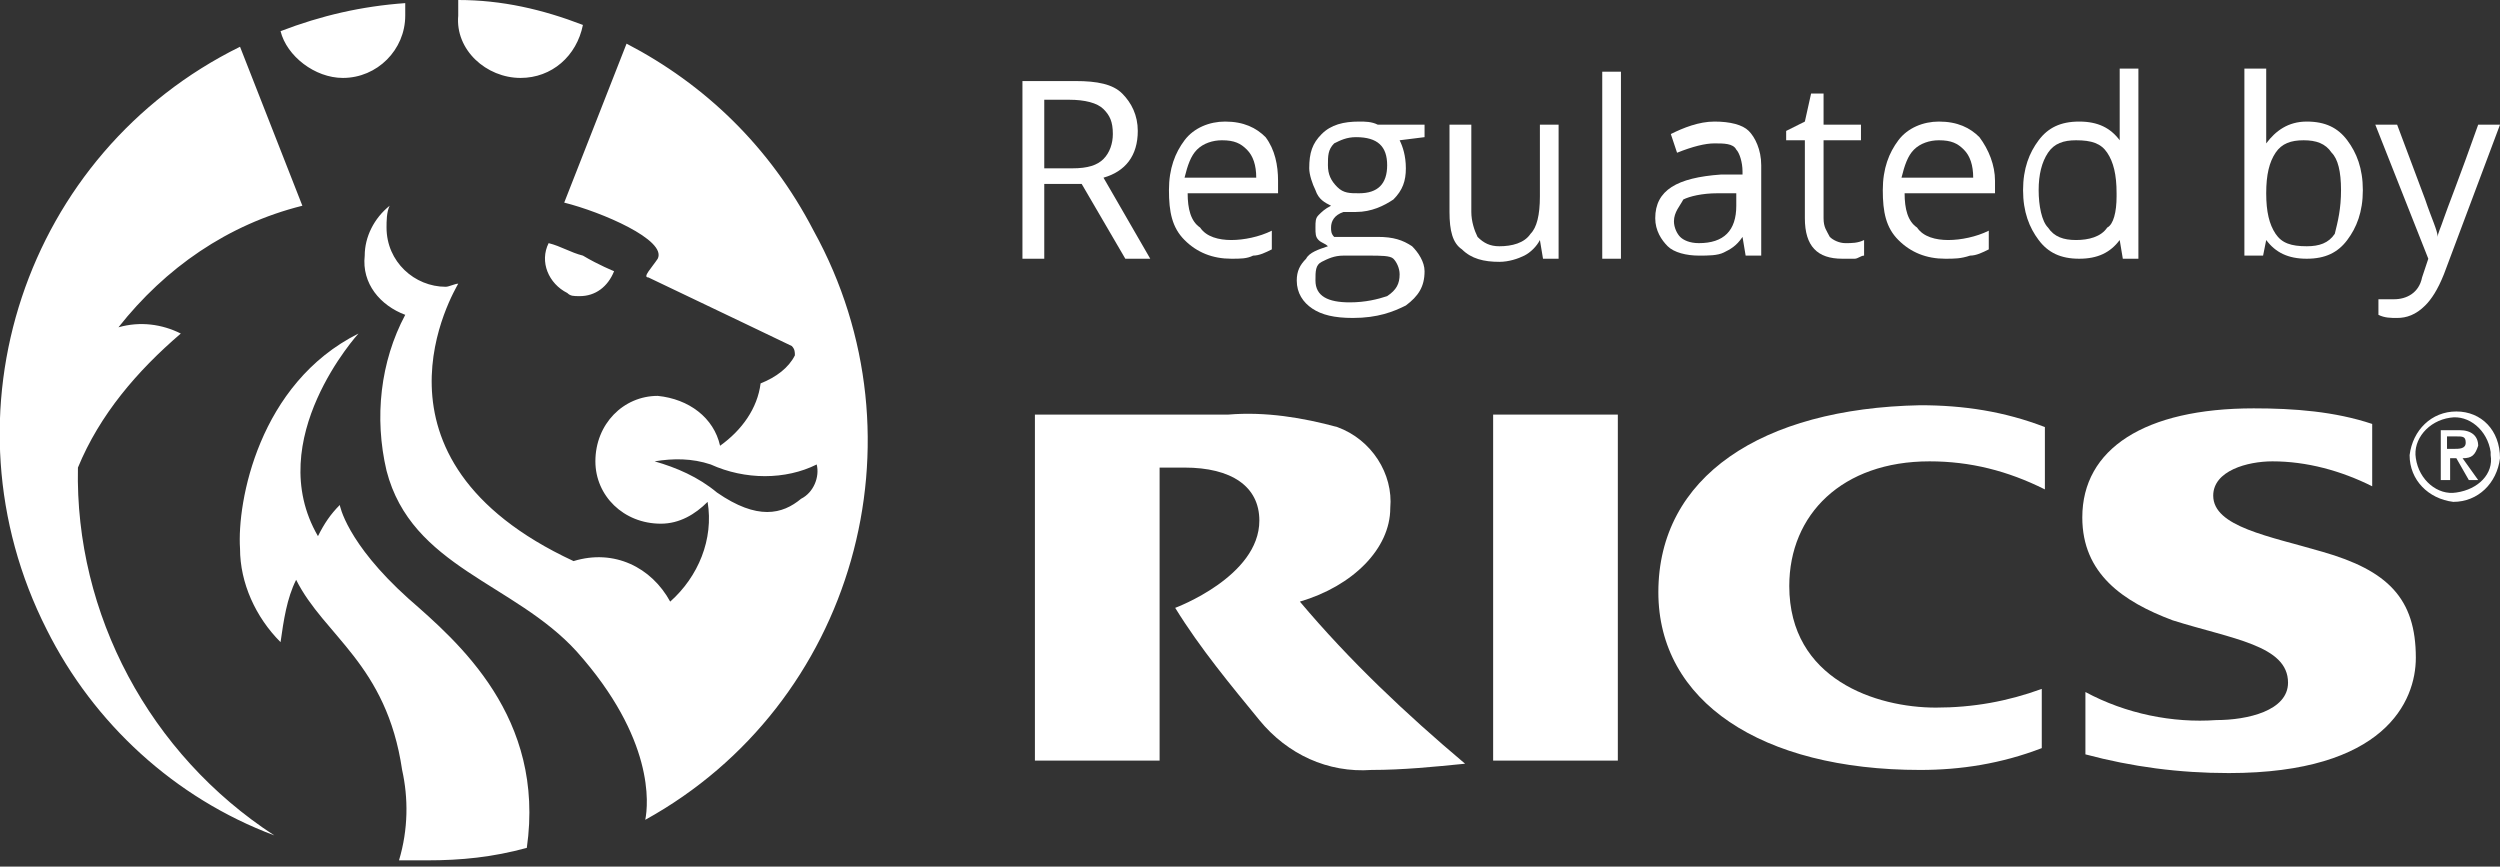 <svg xmlns="http://www.w3.org/2000/svg" xmlns:xlink="http://www.w3.org/1999/xlink" id="Group_12" x="0px" y="0px" viewBox="0 0 80.2 27.8" style="enable-background:new 0 0 80.2 27.8;" xml:space="preserve"><rect x="0" y="0" width="80.2" height="27.8" fill="#333333" stroke="none"/><style type="text/css">	.st0{fill:#FFFFFF;}</style><g>	<path id="Path_68" class="st0" d="M53.2,19c0,3.5,3.3,5.7,8.4,5.7c1.3,0,2.6-0.2,3.9-0.7v-1.9c-1.1,0.4-2.2,0.6-3.4,0.6  c-1.9,0-4.7-0.9-4.7-3.9c0-2.3,1.7-4,4.5-4c1.3,0,2.5,0.3,3.7,0.9v-2c-1.3-0.5-2.6-0.7-4-0.7C56.5,13.1,53.2,15.3,53.2,19"></path>	<path id="Path_69" class="st0" d="M74.5,17.7c-1.7-0.5-3.5-0.8-3.5-1.8c0-0.8,1.1-1.1,1.9-1.1c1.1,0,2.2,0.3,3.2,0.8v-2  c-1.2-0.4-2.5-0.5-3.8-0.5c-3.5,0-5.5,1.3-5.5,3.5c0,1.8,1.3,2.7,2.9,3.3c1.9,0.6,3.7,0.8,3.7,2c0,0.9-1.3,1.2-2.3,1.2  c-1.4,0.1-2.9-0.2-4.2-0.9v2c1.5,0.4,3,0.6,4.6,0.6c5,0,6-2.3,6-3.7C77.5,19.2,76.6,18.3,74.5,17.7"></path>	<path id="Path_70" class="st0" d="M13.1,19.2c-2-1.8-2.2-3-2.2-3c-0.3,0.3-0.5,0.6-0.7,1c-1.8-3.1,1.3-6.5,1.3-6.5  c-3.2,1.6-3.9,5.4-3.8,6.9c0,1.1,0.5,2.2,1.3,3c0.1-0.7,0.2-1.4,0.5-2c0.9,1.8,2.9,2.7,3.4,6.1c0.2,0.9,0.2,1.9-0.1,2.9  c0.3,0,0.6,0,0.9,0c1.1,0,2.1-0.1,3.2-0.4C17.5,23,14.7,20.6,13.1,19.2 M2.5,15c0.7-1.7,1.9-3.1,3.3-4.3c-0.6-0.3-1.3-0.4-2-0.2  c1.5-1.9,3.5-3.3,5.9-3.9l-2-5.1C0.8,4.9-2,13.3,1.5,20.2c1.5,3,4.1,5.4,7.3,6.6C4.8,24.2,2.4,19.7,2.5,15 M25.7,16  c-0.6,0.5-1.4,0.7-2.7-0.2c-0.6-0.5-1.3-0.8-2-1c0.6-0.1,1.2-0.1,1.8,0.1c1.1,0.5,2.4,0.5,3.4,0C26.3,15.3,26.1,15.8,25.7,16   M20.1,1.4l-2,5.1c1.2,0.3,3.3,1.2,3,1.8c-0.2,0.3-0.5,0.6-0.3,0.6c2.1,1,4.6,2.2,4.6,2.2c0.1,0.1,0.1,0.2,0.1,0.3  c-0.2,0.4-0.6,0.7-1.1,0.9c-0.1,0.8-0.6,1.5-1.3,2c-0.2-0.9-1-1.5-2-1.6c-1.1,0-2,0.9-2,2.1c0,1.1,0.9,2,2.1,2  c0.6,0,1.1-0.3,1.5-0.7c0.2,1.2-0.3,2.4-1.2,3.2c-0.6-1.1-1.8-1.7-3.1-1.3c-7.1-3.3-3.8-8.7-3.7-8.9c-0.1,0-0.3,0.1-0.4,0.1  c-1,0-1.9-0.8-1.9-1.9c0,0,0,0,0,0c0-0.2,0-0.5,0.1-0.7c-0.5,0.4-0.8,1-0.8,1.6c-0.1,0.9,0.5,1.6,1.3,1.9c-0.8,1.5-1,3.3-0.6,5  c0.8,3.1,4.1,3.6,6.1,5.8c2.5,2.8,2.3,4.9,2.2,5.4c6.7-3.7,9.1-12.2,5.4-18.9C24.7,4.7,22.6,2.7,20.1,1.4 M16.7,2.5  c1,0,1.8-0.7,2-1.7c-1.3-0.5-2.6-0.8-4-0.8c0,0.1,0,0.3,0,0.5C14.6,1.6,15.6,2.5,16.7,2.5C16.7,2.5,16.7,2.5,16.7,2.5 M11,2.5  c1.1,0,2-0.9,2-2c0,0,0,0,0,0c0-0.1,0-0.3,0-0.4c-1.4,0.1-2.7,0.4-4,0.9C9.2,1.8,10.1,2.5,11,2.5 M18.6,9.5c0.5,0,0.9-0.3,1.1-0.8  c0,0-0.5-0.2-1-0.5c-0.4-0.1-0.7-0.3-1.1-0.4c-0.3,0.6,0,1.3,0.6,1.6C18.3,9.5,18.4,9.5,18.6,9.5"></path>	<path id="Path_71" class="st0" d="M78.5,14.5v-0.5h0.3c0.2,0,0.3,0,0.3,0.2c0,0.2-0.2,0.2-0.4,0.2H78.5z M79.5,14.3  c0-0.3-0.2-0.5-0.6-0.5h-0.6v1.6h0.3v-0.7h0.2l0.4,0.7h0.3L79,14.7C79.3,14.7,79.4,14.6,79.5,14.3C79.5,14.3,79.5,14.3,79.5,14.3   M78.8,15.8c-0.6,0.1-1.2-0.4-1.3-1.1c-0.1-0.6,0.4-1.2,1.1-1.3c0.6-0.1,1.2,0.4,1.3,1.1c0,0,0,0.1,0,0.1  C80,15.2,79.5,15.7,78.8,15.8C78.9,15.8,78.8,15.8,78.8,15.8 M78.8,13.2c-0.8,0-1.4,0.6-1.5,1.4c0,0.8,0.6,1.4,1.4,1.5  c0.8,0,1.4-0.6,1.5-1.4c0,0,0,0,0,0C80.2,13.8,79.6,13.2,78.8,13.2C78.9,13.2,78.8,13.2,78.8,13.2"></path>	<path id="Path_72" class="st0" d="M41.7,19.3c1.7-0.5,2.9-1.7,2.9-3c0.1-1.1-0.6-2.2-1.7-2.6c-1.1-0.3-2.3-0.5-3.5-0.4h-6.2v11.1h4  V15H38c1.5,0,2.4,0.6,2.4,1.7c0,1.8-2.7,2.8-2.7,2.8c0.8,1.3,1.8,2.5,2.7,3.6c0.9,1.1,2.2,1.7,3.6,1.6c1,0,2-0.1,3-0.2  C45.1,22.9,43.3,21.2,41.7,19.3"></path>	<rect id="Rectangle_16" x="47.9" y="13.3" class="st0" width="4" height="11.1"></rect>	<g>		<path class="st0" d="M32.9,2.6h1.6c0.7,0,1.2,0.1,1.5,0.4c0.3,0.3,0.5,0.7,0.5,1.2c0,0.8-0.4,1.3-1.1,1.5l1.5,2.6h-0.8l-1.4-2.4   h-1.2v2.4h-0.7V2.6z M33.5,3.2v2.2h0.9c0.5,0,0.8-0.1,1-0.3c0.2-0.2,0.3-0.5,0.3-0.8c0-0.4-0.1-0.6-0.3-0.8   c-0.2-0.2-0.6-0.3-1.1-0.3H33.5z"></path>		<path class="st0" d="M39.5,8.3c-0.6,0-1.1-0.2-1.5-0.6c-0.4-0.4-0.5-0.9-0.5-1.6c0-0.7,0.2-1.2,0.5-1.6c0.3-0.4,0.8-0.6,1.3-0.6   c0.6,0,1,0.2,1.3,0.5C40.9,4.8,41,5.3,41,5.8v0.4h-2.9c0,0.5,0.1,0.9,0.4,1.1c0.2,0.3,0.6,0.4,1,0.4c0.4,0,0.9-0.1,1.3-0.3v0.6   c-0.2,0.1-0.4,0.2-0.6,0.2C40,8.3,39.8,8.3,39.5,8.3z M40.3,5.7c0-0.4-0.1-0.7-0.3-0.9c-0.2-0.2-0.4-0.3-0.8-0.3   c-0.3,0-0.6,0.1-0.8,0.3c-0.2,0.2-0.3,0.5-0.4,0.9H40.3z"></path>		<path class="st0" d="M43.4,7.6h0.8c0.5,0,0.8,0.1,1.1,0.3c0.2,0.2,0.4,0.5,0.4,0.8c0,0.5-0.2,0.8-0.6,1.1   c-0.4,0.2-0.9,0.4-1.7,0.4c-0.6,0-1-0.1-1.3-0.3c-0.3-0.2-0.5-0.5-0.5-0.9c0-0.3,0.1-0.5,0.3-0.7C42,8.1,42.3,8,42.6,7.9   c-0.1-0.1-0.2-0.1-0.3-0.2c-0.1-0.1-0.1-0.2-0.1-0.4s0-0.3,0.1-0.4c0.1-0.1,0.2-0.2,0.4-0.3c-0.2-0.1-0.4-0.2-0.5-0.5   c-0.1-0.2-0.2-0.5-0.2-0.7c0-0.5,0.1-0.8,0.4-1.1c0.3-0.3,0.7-0.4,1.2-0.4c0.2,0,0.4,0,0.6,0.1h1.5v0.4l-0.8,0.1   C45,4.7,45.1,5,45.1,5.4c0,0.4-0.1,0.7-0.4,1c-0.3,0.2-0.7,0.4-1.2,0.4c-0.1,0-0.2,0-0.4,0c-0.3,0.1-0.4,0.3-0.4,0.5   c0,0.1,0,0.2,0.1,0.3C43,7.6,43.2,7.6,43.4,7.6z M43.9,8.2h-0.8c-0.3,0-0.5,0.1-0.7,0.2c-0.2,0.1-0.2,0.3-0.2,0.6   c0,0.5,0.4,0.7,1.1,0.7c0.5,0,0.9-0.1,1.2-0.2c0.3-0.2,0.4-0.4,0.4-0.7c0-0.2-0.1-0.4-0.2-0.5C44.6,8.2,44.3,8.2,43.9,8.2z    M43.5,4.4c-0.3,0-0.5,0.1-0.7,0.2c-0.2,0.2-0.2,0.4-0.2,0.7c0,0.3,0.1,0.5,0.3,0.7c0.2,0.2,0.4,0.2,0.7,0.2   c0.6,0,0.9-0.3,0.9-0.9C44.5,4.7,44.2,4.4,43.5,4.4z"></path>		<path class="st0" d="M50,8.3h-0.5l-0.1-0.6h0c-0.1,0.2-0.3,0.4-0.5,0.5c-0.2,0.1-0.5,0.2-0.8,0.2c-0.5,0-0.9-0.1-1.2-0.4   c-0.3-0.2-0.4-0.6-0.4-1.2V4h0.7v2.8c0,0.3,0.1,0.6,0.2,0.8c0.2,0.2,0.4,0.3,0.7,0.3c0.4,0,0.8-0.1,1-0.4c0.2-0.2,0.3-0.6,0.3-1.2   V4H50V8.3z"></path>		<path class="st0" d="M52,8.3h-0.6v-6H52V8.3z"></path>		<path class="st0" d="M53.6,4.3C54,4.1,54.5,3.9,55,3.9c0.5,0,0.9,0.1,1.1,0.3c0.2,0.2,0.4,0.6,0.4,1.1v2.9H56l-0.1-0.6h0   c-0.2,0.3-0.4,0.4-0.6,0.5c-0.2,0.1-0.5,0.1-0.8,0.1c-0.4,0-0.8-0.1-1-0.3c-0.2-0.2-0.4-0.5-0.4-0.9c0-0.9,0.7-1.3,2.1-1.4l0.7,0   V5.5c0-0.3-0.1-0.6-0.2-0.7c-0.1-0.2-0.4-0.2-0.7-0.2c-0.3,0-0.7,0.1-1.2,0.3L53.6,4.3z M53.7,7.1c0,0.2,0.1,0.4,0.2,0.5   s0.3,0.2,0.6,0.2c0.4,0,0.7-0.1,0.9-0.3c0.2-0.2,0.3-0.5,0.3-0.9V6.2l-0.6,0c-0.5,0-0.9,0.1-1.1,0.2C53.9,6.6,53.7,6.8,53.7,7.1z"></path>		<path class="st0" d="M58.5,4h1.2v0.5h-1.2V7c0,0.3,0.1,0.4,0.2,0.6c0.1,0.1,0.3,0.2,0.5,0.2s0.4,0,0.6-0.1v0.5   c-0.1,0-0.2,0.1-0.3,0.1c-0.1,0-0.3,0-0.4,0c-0.8,0-1.2-0.4-1.2-1.3V4.5h-0.6V4.2l0.6-0.3L58.1,3h0.4V4z"></path>		<path class="st0" d="M62.4,8.3c-0.6,0-1.1-0.2-1.5-0.6c-0.4-0.4-0.5-0.9-0.5-1.6c0-0.7,0.2-1.2,0.5-1.6c0.3-0.4,0.8-0.6,1.3-0.6   c0.6,0,1,0.2,1.3,0.5C63.8,4.8,64,5.3,64,5.8v0.4h-2.9c0,0.5,0.1,0.9,0.4,1.1c0.2,0.3,0.6,0.4,1,0.4s0.9-0.1,1.3-0.3v0.6   c-0.2,0.1-0.4,0.2-0.6,0.2C62.9,8.3,62.7,8.3,62.4,8.3z M63.3,5.7c0-0.4-0.1-0.7-0.3-0.9c-0.2-0.2-0.4-0.3-0.8-0.3   c-0.3,0-0.6,0.1-0.8,0.3c-0.2,0.2-0.3,0.5-0.4,0.9H63.3z"></path>		<path class="st0" d="M68.6,8.3h-0.5L68,7.7h0c-0.3,0.4-0.7,0.6-1.3,0.6c-0.6,0-1-0.2-1.3-0.6c-0.3-0.4-0.5-0.9-0.5-1.6   s0.2-1.2,0.5-1.6c0.3-0.4,0.7-0.6,1.3-0.6c0.6,0,1,0.2,1.3,0.6H68l0-0.3l0-0.3V2.2h0.6V8.3z M67.9,6.3V6.2c0-0.6-0.1-1-0.3-1.3   c-0.2-0.3-0.5-0.4-1-0.4c-0.4,0-0.7,0.1-0.9,0.4c-0.2,0.3-0.3,0.7-0.3,1.2c0,0.5,0.1,1,0.3,1.2c0.2,0.3,0.5,0.4,0.9,0.4   c0.4,0,0.8-0.1,1-0.4C67.8,7.2,67.9,6.8,67.9,6.3z"></path>		<path class="st0" d="M72.7,2.2v1.5c0,0.3,0,0.6,0,0.9h0C73,4.2,73.4,3.9,74,3.9s1,0.2,1.3,0.6c0.3,0.4,0.5,0.9,0.5,1.6   s-0.2,1.2-0.5,1.6S74.6,8.3,74,8.3c-0.6,0-1-0.2-1.3-0.6h0l-0.1,0.5H72v-6H72.7z M75.1,6.1c0-0.6-0.1-1-0.3-1.2   c-0.2-0.3-0.5-0.4-0.9-0.4S73.2,4.6,73,4.9s-0.3,0.7-0.3,1.3s0.1,1,0.3,1.3c0.2,0.3,0.5,0.4,1,0.4c0.4,0,0.7-0.1,0.9-0.4   C75,7.1,75.1,6.7,75.1,6.1z"></path>		<path class="st0" d="M76.9,10.2c-0.2,0-0.4,0-0.6-0.1V9.6c0.1,0,0.3,0,0.5,0c0.4,0,0.8-0.2,0.9-0.7l0.2-0.6L76.2,4h0.7l0.9,2.4   C78,7,78.2,7.4,78.2,7.6h0c0-0.1,0.1-0.3,0.2-0.6c0.1-0.3,0.5-1.3,1.1-3h0.7l-1.8,4.8c-0.2,0.5-0.4,0.8-0.6,1   C77.5,10.1,77.2,10.2,76.9,10.2z"></path>	</g></g></svg>